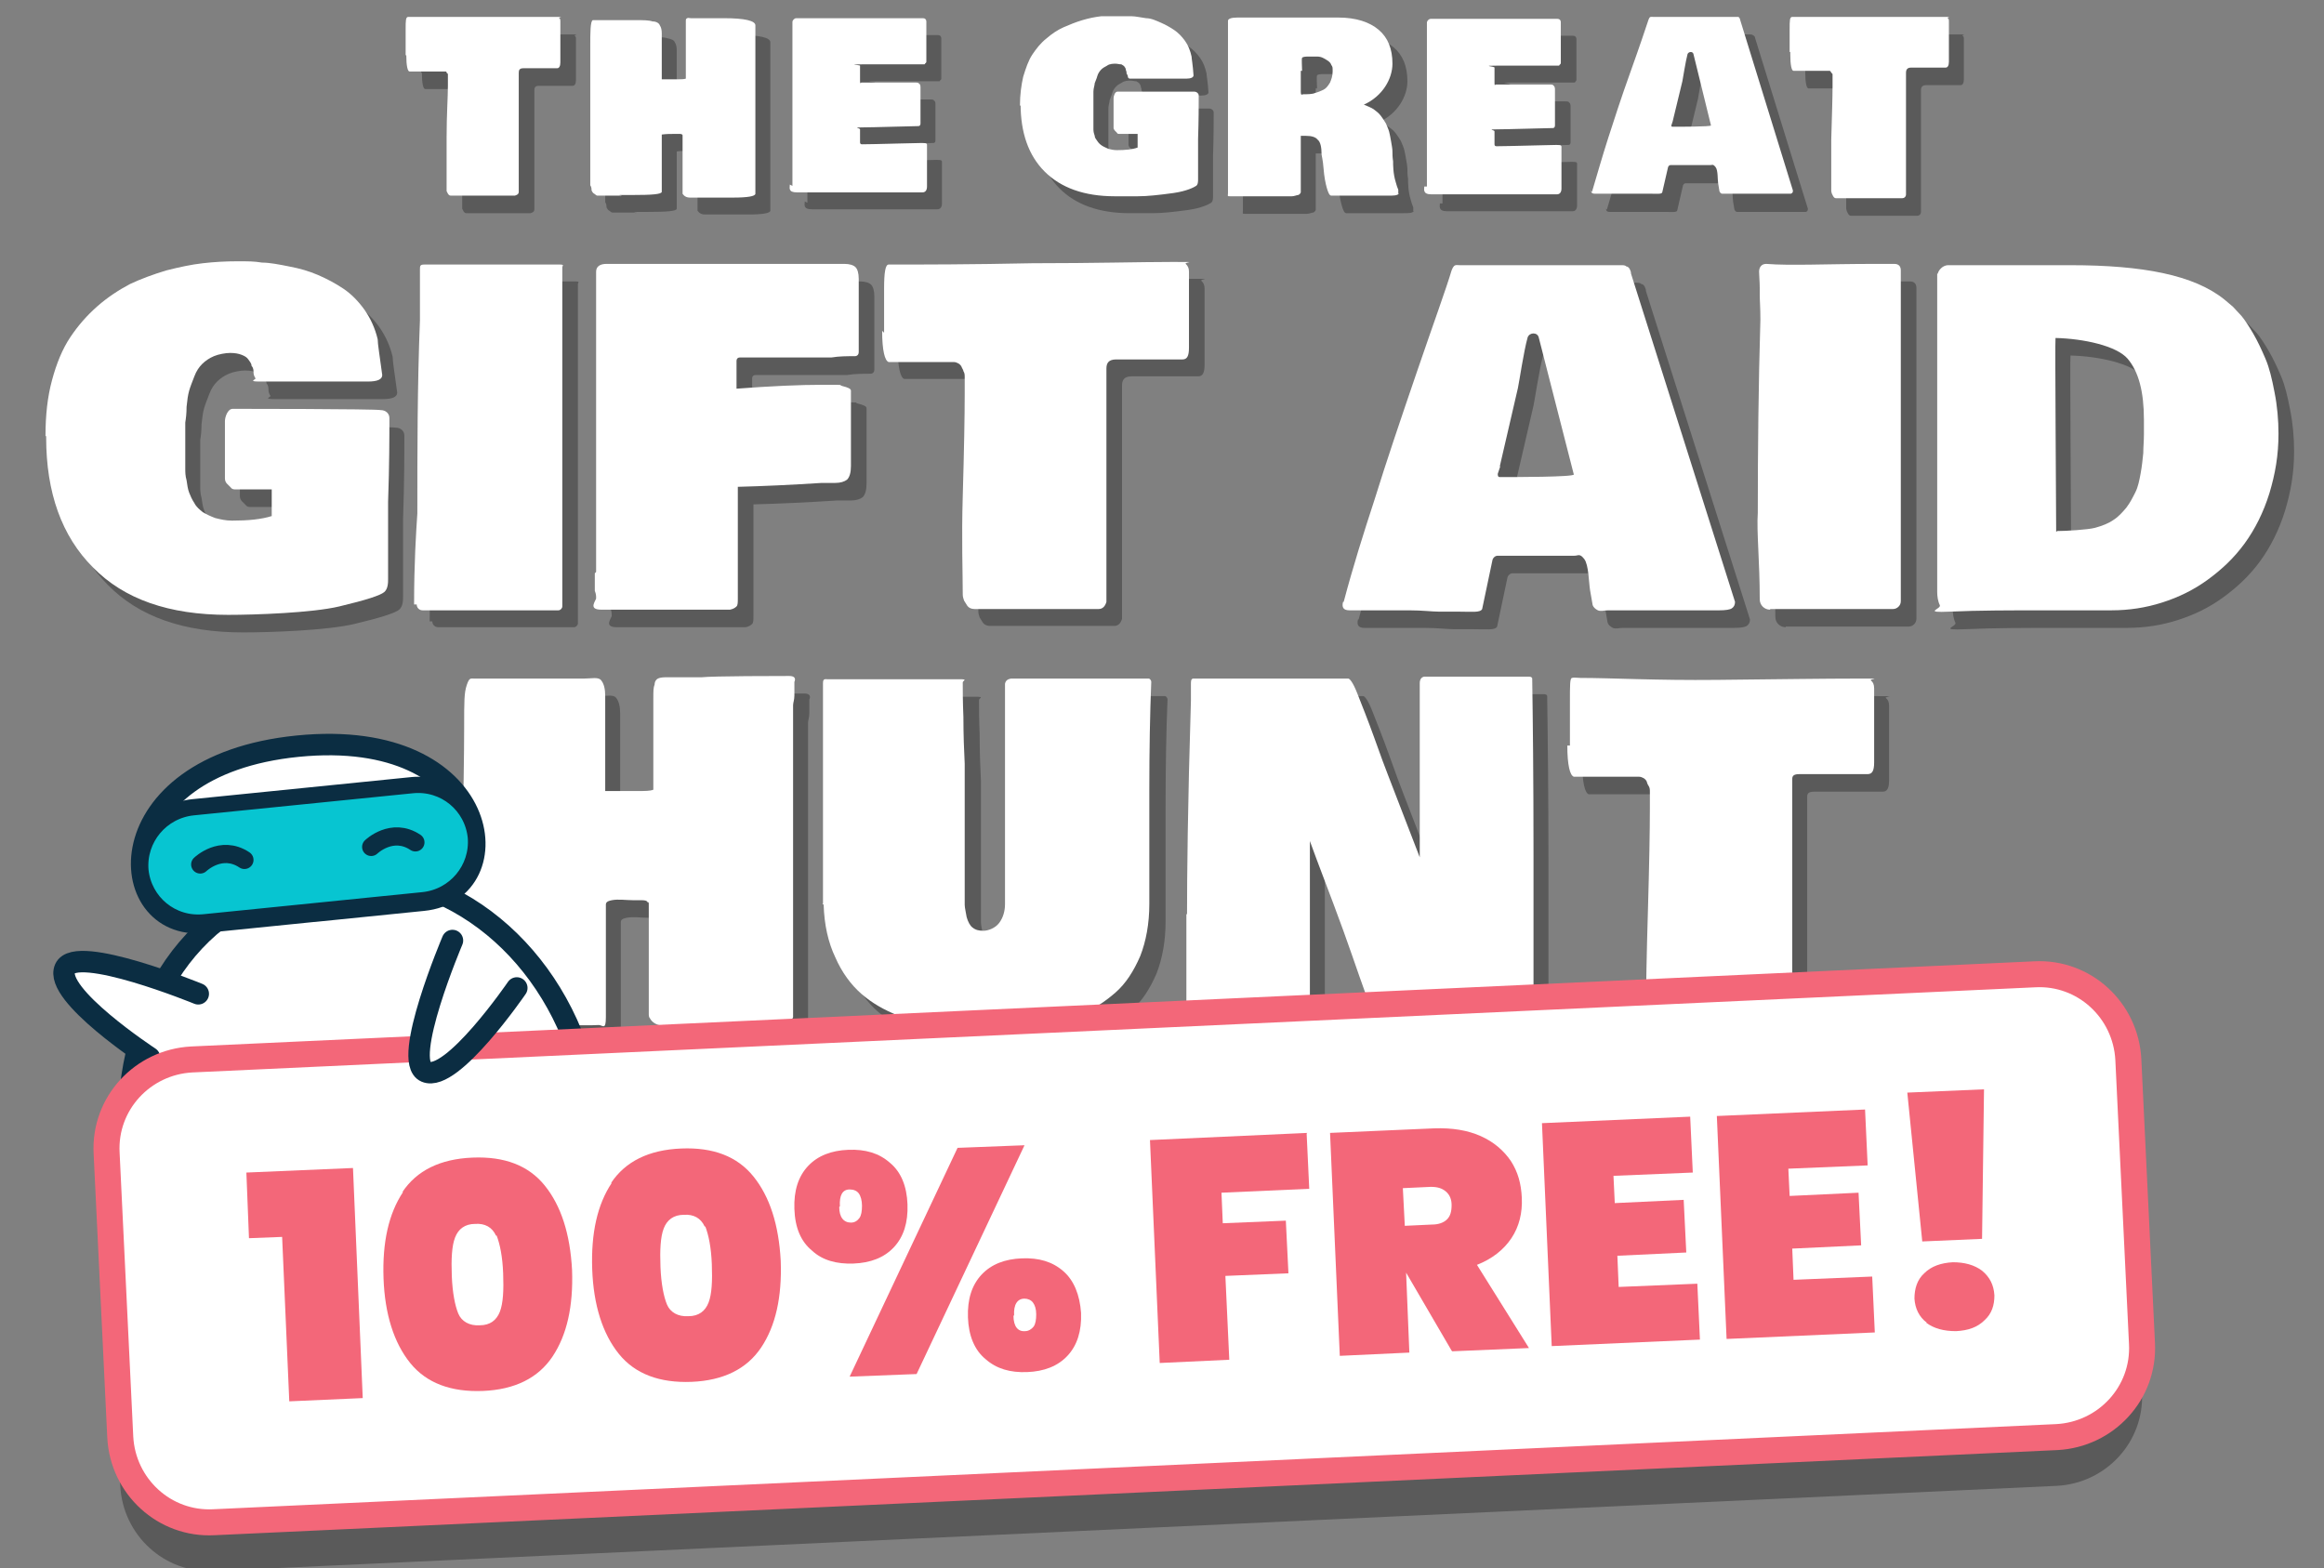 <?xml version="1.0" encoding="UTF-8"?>
<svg id="Layer_1" xmlns="http://www.w3.org/2000/svg" version="1.1" viewBox="0 0 357.5 241.3">
  <rect x="0" y="0" width="357.5" height="241.3" fill="#808080" stroke="none"/>
  <!-- Generator: Adobe Illustrator 29.3.1, SVG Export Plug-In . SVG Version: 2.1.0 Build 151)  -->
  <defs>
    <style>
      .st0 {
        fill: none;
        stroke: #0a2e43;
        stroke-width: 2.8px;
      }

      .st0, .st1, .st2 {
        stroke-linecap: round;
        stroke-linejoin: round;
      }

      .st1 {
        stroke-width: 3.3px;
      }

      .st1, .st3, .st4 {
        fill: #fff;
      }

      .st1, .st2 {
        stroke: #0b2d42;
      }

      .st5 {
        fill: #f36779;
      }

      .st6 {
        opacity: .3;
      }

      .st7 {
        opacity: .3;
      }

      .st8 {
        fill: #0b2d42;
        opacity: 0;
      }

      .st4 {
        stroke: #f36779;
        stroke-miterlimit: 10;
        stroke-width: 4px;
      }

      .st2 {
        fill: #07c5d1;
        stroke-width: 2.5px;
      }
    </style>
  </defs>
  <g class="st6">
    <path d="M217.5,32.5c-.3.3-.8.3-1.7.3h-8.7c-.3,0-.5-.5-.7-1.2s-.4-1.7-.5-3-.3-2-.3-2.1c0-1.2-.2-2-.6-2.3-.3-.4-.9-.6-1.8-.6h-.8v8.7s-.1.3-.4.4c-.2,0-.6.2-1,.2h-9.3c-.7,0-.5,0-.5-.5V5.9c0-.3.5-.5,1.4-.5h15.6c2.7,0,4.8.7,6.2,1.9s2.1,2.9,2.1,5.2-1.5,5-4.4,6.3c.5.2,1,.4,1.5.7.4.3.8.6,1.1,1s.5.7.8,1.2c.2.5.4.9.5,1.3s.2.9.3,1.5.2,1.1.2,1.5,0,.9.1,1.5c0,.6,0,1.9.4,3.2.1.4.3,1,.4,1.2v.6h.1ZM202.4,13.5v3.3c0,.7.2.4.4.4.6,0,1.4,0,1.8-.2.4-.1.9-.3,1.3-.5.4-.2.7-.6,1-1.1.2-.5.4-1,.4-1.7s0-.7-.2-1c-.1-.3-.3-.5-.6-.7s-.5-.3-.7-.4c-.2-.1-.5-.2-.9-.2h-1.5s-.7,0-.8.2,0,1.4,0,2h-.2Z"/>
    <path d="M221.9,31.6V6.1c0-.3.3-.6.6-.6h19.5c.3,0,.5.2.5.5v6.3c0,0,0,.1-.1.2-.1.1-.1.2-.2.2h-9.6c-2.5,0-.3.1-.3.3v2.4c0,.5.1.2.2.2h8.2c.4,0,.6,0,.7.2.1,0,.2.3.2.5v5.6c0,.2-.1.4-.3.4-.6,0-7.2.2-8.7.2s-.3.1-.3.3v2c0,.2.1.3.3.3,1.7,0,8.3-.2,9.2-.2s.8.1.8.6v6.1c0,.5-.2.9-.7.9h-19.3c-1.4,0-1.1-.8-1.1-1.2h.4v.3Z"/>
    <path d="M9.3,69.7c0-3.1.3-5.9,1-8.5s1.6-4.8,2.8-6.6,2.6-3.4,4.2-4.8c1.6-1.4,3.3-2.5,5-3.4,1.7-.8,3.6-1.5,5.6-2.1,2-.5,3.8-.9,5.6-1.1,1.7-.2,3.5-.3,5.3-.3s2.6,0,3.8.2c1.2,0,2.7.3,4.2.6,1.6.3,3,.7,4.4,1.3s2.7,1.3,3.9,2.1,2.3,1.9,3.3,3.3c.9,1.3,1.6,2.8,2,4.5,0,.7.3,2.5.7,5.5,0,.7-.8,1-2.2,1h-16.7c-1.8,0-.5-.3-.6-.5-.2-.3-.3-.6-.3-.9s0-.7-.3-1c0-.4-.3-.7-.5-1s-.5-.5-1-.7-1.1-.3-1.8-.3-1.8.2-2.5.5-1.3.7-1.8,1.2-.9,1.1-1.2,1.9c-.3.8-.6,1.5-.8,2.2-.2.7-.3,1.5-.4,2.5,0,1-.1,1.8-.2,2.4v7.1c0,.5,0,1.1.2,1.8.1.7.2,1.4.4,1.9.2.5.4,1,.8,1.6.3.6.8,1,1.3,1.4.5.3,1.1.6,1.9.9.8.2,1.6.4,2.6.4,2.5,0,4.5-.2,6.1-.7v-4.1h-5.5c-.3,0-.6,0-.8-.3l-.6-.6c-.2-.2-.3-.5-.3-.8v-8.8c0-.6.4-1.9,1.2-1.9,0,0,22.1,0,22.8.2.7,0,1.3.5,1.3,1.2,0,2.9,0,7.2-.2,12.9v11.9c0,.5,0,1.5-.6,2s-2.7,1.2-6.9,2.2-13,1.3-17.1,1.3c-9.1,0-16-2.4-20.8-7.3-4.8-4.8-7.2-11.5-7.2-20v-.2h-.1Z"/>
    <path d="M66.1,95.5c0-6.3.3-10.9.5-13.9,0-9.7,0-19.6.4-29.7v-7.8c0-.6,0-.8.7-.8h20.8c.8,0,.4.2.4.4v52.2c0,.3-.3.6-.6.6h-20.9c-.5,0-.9-.4-.9-.9h-.4Z"/>
    <path d="M94.1,90.7v-46.2c0-.8.6-1.2,1.6-1.2h35c1.4,0,.5,0,.8,0h.8c.8,0,1.4.2,1.7.5s.5.9.5,1.8v11.3c0,.3-.2.6-.6.6-1.2,0-2.4,0-3.6.2h-14.1c-.3,0-.5.2-.5.5v4.3c5.3-.4,9.7-.6,13.4-.6s2.1,0,2.9.2c.8.2,1.3.4,1.3.7v11.6c0,1-.2,1.7-.6,2.1-.4.3-1,.5-1.8.5h-2.1c-4.7.3-9,.5-12.9.6v17.1c0,.7,0,1.1-.2,1.3s-.5.4-1,.5h-19.8c-2.2,0-.7-1.5-.8-1.8,0-.3,0-.6-.2-1.1v-3.1.4l.2-.2Z"/>
    <path d="M138.4,53.8v-6.8c0-2.5.2-3.7.7-3.7h.5c4.8,0,12,0,21.6-.2,9.5,0,16.7-.2,21.4-.2s1.9,0,2.2.3.5.6.5,1.2v11.7c0,1.3-.3,1.8-1,1.8h-10.2c-1.2,0-1.5.6-1.5,1.4v35.9c-.2.7-.6,1.1-1.2,1.1h-7.2c-.9,0,0,0-.1,0h-11.8c-.5,0-.9-.2-1.1-.5l-.5-.8c-.1-.3-.2-.6-.2-.9,0-3.5-.2-8.5,0-15.2.2-7,.3-12.2.3-15.7s0-.4,0-.8v-1.8c0-.3,0-.6-.2-.9,0-.2-.2-.4-.3-.7-.1-.2-.3-.4-.5-.5s-.4-.2-.7-.2h-10c-.6-.2-1-1.8-1-4.8,0,0,.3.3.3.3Z"/>
    <path d="M209,95.3c1.4-5.3,3-10.4,4.8-15.9,1.7-5.5,3.9-12,6.5-19.6s4.4-12.5,5.3-15.5c.4-1,.6-.8,1.3-.8h24.8c.3,0,.6,0,.8.2.2,0,.4.2.5.4s.2.4.2.7l16,50.5c0,.5-.2.8-.5,1s-1,.3-1.9.3h-17.1c-.7,0-1.1.2-1.6,0-.4-.2-.7-.5-.8-.8l-.4-2.3c-.2-1.2-.2-3.9-.9-4.8s-.9-.5-1.5-.5h-11.8c-.4,0-.7.3-.8.6l-1.6,7.6c-.3.6-1.6.4-3.9.4h-2.8c-1,0-2.5-.2-4.5-.2h-9.2c-1,0-1.2-.5-1-1.3h.1,0ZM233.2,74.4l-.4,1.2c0,.2,0,.5.3.5,2.2,0,11.4,0,11.4-.4l-5.4-21.1c-.2-.8-1.4-.8-1.7,0-.6,2.1-1.3,6.9-1.5,7.8l-2.8,12.1h0Z"/>
    <path d="M277.6,10.7v-3.5c0-1.3,0-1.9.4-1.9h22.7c2.5,0,1,0,1.2.2.2.1.2.3.2.6v6.1c0,.6-.2.9-.5.9h-5.3c-.6,0-.8.3-.8.8v18.7c0,.4-.3.6-.6.6h-3.8c-.5,0,0,0,0,0h-6.2c-.3,0-.4,0-.6-.3l-.2-.4s-.1-.3-.1-.4v-7.9c.1-3.6.2-6.4.2-8.2s0-.2,0-.4v-1.4c0-.1,0-.2-.2-.3,0-.1-.1-.2-.2-.3h-5.6c-.3,0-.5-.9-.5-2.5v-.4h-.1Z"/>
    <path d="M247.2,32.2c.8-2.7,1.6-5.5,2.5-8.3s2-6.2,3.4-10.1,2.3-6.6,2.8-8.1c.2-.5.3-.4.7-.4h12.6c.2,0,.3,0,.4.1.1,0,.2.1.3.2,0,0,.1.2.1.3l8.1,26.2c0,.2,0,.4-.3.5h-10.6c-.2,0-.4-.3-.4-.4l-.2-1.2c-.1-.6,0-2-.4-2.5s-.5-.3-.8-.3h-6.1c-.2,0-.3.1-.4.3l-.9,3.9c-.1.3-.8.2-2,.2h-8.4c-.5,0-.6-.3-.5-.6h0v.2ZM259.7,21.4l-.2.6c0,.1,0,.2.2.2,1.1,0,5.9,0,5.9-.2l-2.7-11c-.1-.4-.7-.4-.9,0-.3,1.1-.7,3.7-.8,4.2l-1.5,6.2Z"/>
    <path d="M274.7,96.5c-.9,0-1.6-.7-1.6-1.6,0-5.9-.5-10.4-.3-13.3,0-9.7.1-19.6.4-29.7,0-1.9-.1-2.9-.1-3.9v-1c0-1-.1-1.9-.1-2.5s.3-1.2,1.1-1.2c3.8.3,9.1,0,16.9,0s2.1,0,2.8,0,1,.4,1,1v50.9c0,.7-.6,1.2-1.2,1.2h-18.9,0Z"/>
    <path d="M300.5,44.8c0-.3.6-1.3,1.6-1.3h18.8c11.1,0,19,1.5,23.7,5.3l1.3,1.1c.4.4.8.9,1.3,1.4.5.6,1.1,1.5,1.8,2.7.7,1.2,1.3,2.5,1.9,3.9s1,3.1,1.4,5.2c.4,2,.6,4.2.6,6.3,0,3.4-.5,6.2-1.4,9.2-.9,2.9-2.2,5.5-3.8,7.7-1.6,2.2-3.5,4-5.7,5.6s-4.5,2.7-7,3.5-5.1,1.2-7.8,1.2h-10.1c-5.4,0-10.3,0-14.7.2s-1.3-.4-1.6-1-.4-1.4-.4-2v-49h.1ZM318.7,84.4c1.4,0,4.8-.2,5.9-.5s2.1-.7,2.8-1.2c.8-.5,1.4-1.2,2-1.9.6-.8,1-1.6,1.4-2.4s.6-1.8.8-2.9c.2-1.1.3-2.1.4-3.1,0-1,.1-1.7.1-2.9v-2.2c0-4.3-.8-7.4-2.5-9.4s-6.8-3.1-11.1-3.2c-.1.3.1,26.4.1,29.8h.1Z"/>
    <path d="M82.6,160.4h-5.9c-.6,0-1-.1-1.3-.2-.3-.1-.6-.3-1-.6-.3-.3-.6-.6-.7-1-.2-.4-.3-1-.4-1.6s-.2-1.4-.2-2.3c0-5,0-12.3.3-21,.2-8.7.3-15,.3-19.1s0-5.3.4-6.5.6-1,1.2-1h16.8c1.2,0,2.3-.3,2.7.3.4.5.6,1.3.6,2.4v14.6h5c1.1,0,1.9,0,2.4-.2v-14c0-1.2,0-1.7.2-2.2,0-.5.3-.8.5-.9s.6-.2,1.1-.2h5.6c1.7-.2,12.2-.2,13.5-.2s.8.9.8.9v2.1c0,.7-.2,1.1-.2,1.5v28.8c0,2.4,0,.5,0,.8v18.4c-.2.8-2.4,1.3-6.7,1.3h-13.2c-1.6,0-2.1-1.1-2.1-1.1-.2-.2-.2-.5-.2-.7v-16.1c0-1.6,0-.9-.2-1.1,0-.2-.4-.3-.8-.3h-1.3c-1.2,0-2.4-.2-3.4,0s-.9.5-.9,1v17c0,2.1-.5,1.2-1.1,1.2-1.3.1-3.9,0-7.6,0h-4.2Z"/>
    <path d="M129,141.7c0-11.4.1-19.9.1-25.5v-8.4c0-.7.3-.6.6-.6h20.4c1.4,0,.5.2.5.5,0,1.3,0,2.9.1,5.3,0,2.8.1,5.2.2,7.2v21.7c0,.5.2,1.2.3,1.9.2.7.5,1.3.9,1.6.5.4,1,.5,1.7.5s1.8-.4,2.4-1.2c.6-.8.9-1.8.9-2.9v-33.9c.1-.5.4-.7.9-.8h21.2c.2,0,.4.3.4.5-.2,4.9-.3,10.4-.3,16.8v17.4c0,3-.5,5.7-1.4,8-1,2.3-2.2,4.2-3.8,5.6-1.6,1.4-3.4,2.6-5.6,3.5-2.2.9-4.4,1.5-6.7,1.9-2.3.3-4.7.5-7.3.5s-4.9-.2-7-.5c-2.2-.3-4.4-.9-6.7-1.8-2.3-.9-4.2-2-5.8-3.4s-3-3.3-4-5.6c-1.1-2.3-1.7-5-1.8-8.1l-.2-.2h0Z"/>
    <path d="M184.9,143.4c0-5.8.1-16.7.6-32.9v-2.5c0-.5,0-.8.3-.9h23.9c.2,0,.7.5,1.4,2.3s1.6,4,2.6,6.8,1.7,4.7,2.1,5.7l4.9,12.7v-26.8c0-.6.3-1,.8-1h16c.4,0,.5.2.5.3.1,6.5.2,15.2.2,27.2v24.9c-.2.6-.9.9-2.2.9h-11.5l-10.2-.3c-.3-.1-1-1.6-2-4.4-1.1-3-2.7-7.9-4.9-13.7s-3.4-9-3.6-9.6v26.3c0,1.1-.5,1.6-1.4,1.6h-16.2c-.6,0-1.2-.4-1.4-1v-16,.3h0Z"/>
    <path d="M243.8,117.3v-6.7c0-2.5,0-3.5.3-3.6s.9,0,1.3,0c4.8,0,11.6.4,21.1.3s16.7-.2,21.4-.2,1.9,0,2.2.3c.3.2.5.6.5,1.2v11.4c0,1.3-.3,1.8-1,1.8h-10.5c-1.2,0-1.1.5-1.1,1.1v36.7c-.2.7-.6,1.1-1.2,1.1h-19c-.5,0-1.1-.2-1.4-.6l-.5-.6c-.2-.3-.4-.6-.4-1,0-3.5.1-9.1.3-15.7.2-7,.3-12.2.3-15.7s0-.4,0-.8v-1.8c0-.3,0-.6-.2-.9s-.2-.4-.3-.7c-.1-.2-.3-.4-.5-.5s-.4-.2-.7-.2h-10c-.6-.2-1-1.8-1-4.8h.4Z"/>
    <path d="M159.2,18.9c0-1.6.2-3.1.5-4.4.4-1.3.8-2.5,1.4-3.4.6-.9,1.3-1.8,2.2-2.5.8-.7,1.7-1.3,2.6-1.7.9-.4,1.9-.8,2.9-1.1s2-.5,2.9-.6c.9,0,1.8-.1,2.7-.1h2c.6,0,1.4.2,2.2.3s1.6.4,2.3.7,1.4.7,2,1.1c.6.4,1.2,1,1.7,1.7s.8,1.5,1,2.4c0,.3.2,1.3.3,2.9,0,.3-.4.5-1.1.5h-8.7c-.1,0-.3-.1-.3-.3s-.1-.3-.2-.5c0-.2,0-.3-.1-.5,0-.2-.1-.4-.2-.5,0-.1-.3-.3-.5-.4-.3,0-.6-.1-.9-.1s-.9,0-1.3.3c-.4.2-.7.4-.9.6s-.5.6-.6,1-.3.8-.4,1.1c0,.3-.2.8-.2,1.3v5.8c0,.4.1.7.2,1,0,.3.2.5.4.8s.4.5.7.7.6.3,1,.5c.4.1.8.2,1.3.2,1.3,0,2.4-.1,3.2-.4v-2.1h-2.8c-.2,0-.3,0-.4-.2l-.3-.3c-.1-.1-.2-.3-.2-.4v-4.6c0-.3.2-1,.6-1h11.8c.4,0,.7.3.7.6,0,1.5,0,3.8-.1,6.7v6.2c0,.3,0,.8-.3,1s-1.4.8-3.5,1.1c-2.2.3-4,.5-5.5.5h-3.5c-4.7,0-8.3-1.3-10.8-3.8s-3.7-6-3.7-10.4v.3h0Z"/>
    <path d="M124.2,31.4V6c0-.3.3-.6.6-.6h19.5c.3,0,.5.2.5.5v6.2c0,0,0,.1-.1.2-.1,0-.1.2-.2.2h-9.6c-2.5,0-.3.1-.3.2v2.4c0,.5.1.2.2.2h8.2c.4,0,.6,0,.7.2.1,0,.2.2.2.5v5.6c0,.2-.1.4-.3.4-.6,0-7.2.2-8.7.2s-.3.1-.3.3v2c0,.2.1.3.3.3,1.7,0,8.3-.2,9.2-.2s.8.1.8.6v6.1c0,.5-.2.9-.7.9h-19.3c-1.4,0-1.1-.7-1.1-1.2l.4.2v.2Z"/>
    <path d="M97.9,32.7h-3.7c-.2,0-.3-.2-.5-.3s-.3-.3-.4-.5c0-.2,0-.5-.2-.8V9.7c0-2,0-3.9.4-4h6.6c1.2,0,2,0,2.6.2.6.1,1,.3,1.1.6.2.3.3.7.3,1.2v7.1h2.5c.5,0,.9,0,1.2-.1V6c0-.3,0-.4.2-.5s.3,0,.6,0h2.7c.9,0,1.7-.1,2.4-.1,3.2,0,4.8.4,4.8,1.1v16.2c0,1.2,0,.2,0,.4v9.3c0,.4-1.2.6-3.4.6h-6.7c-.8,0-1.1-.6-1.1-.6v-8.4c0-.8,0-.5,0-.6s-.2-.2-.4-.2h-.6c-.8,0-1.5,0-2.2.1v8.8c0,.4-1.6.5-4.4.5h-2.1l.2.2h0Z"/>
    <path d="M64.8,11.1v-3.9c0-1.3,0-1.9.4-1.9s.2,0,.2,0h21.9c2.4,0,1,0,1.1.2.2.1.2.3.2.6v6.2c0,.6-.2.9-.5.9h-5.2c-.6,0-.7.3-.7.7v18.3c0,.4-.3.5-.6.6h-3.6c-.4,0,0,0,0,0h-6.1c-.3,0-.4,0-.6-.3l-.2-.4v-8.2c0-3.6.2-6.2.2-8s0-.2,0-.4v-1.3c0-.1,0-.2-.2-.3,0-.1,0-.2-.2-.2h-5.5c-.3,0-.5-.9-.5-2.5h-.1Z"/>
  </g>
  <g>
    <path class="st3" d="M215.2,29.8c-.3.3-.8.3-1.7.3h-8.7c-.3,0-.5-.5-.7-1.2s-.4-1.7-.5-3-.3-2-.3-2.1c0-1.2-.2-2-.6-2.3-.3-.4-.9-.6-1.8-.6h-.8v8.7s-.1.3-.4.4c-.2,0-.6.2-1,.2h-9.3c-.7,0-.5,0-.5-.5V3.2c0-.3.5-.5,1.4-.5h15.6c2.7,0,4.8.7,6.2,1.9s2.1,2.9,2.1,5.2-1.5,5-4.4,6.3c.5.2,1,.4,1.5.7.4.3.8.6,1.1,1s.5.7.8,1.2c.2.5.4.9.5,1.3s.2.9.3,1.5.2,1.1.2,1.5,0,.9.1,1.5c0,.6,0,1.9.4,3.2.1.4.3,1,.4,1.2v.6h.1ZM200.1,10.8v3.3c0,.7.2.4.4.4.6,0,1.4,0,1.8-.2.4-.1.9-.3,1.3-.5.4-.2.7-.6,1-1.1.2-.5.4-1,.4-1.7s0-.7-.2-1c-.1-.3-.3-.5-.6-.7s-.5-.3-.7-.4c-.2-.1-.5-.2-.9-.2h-1.5s-.7,0-.8.2,0,1.4,0,2h-.2Z"/>
    <path class="st3" d="M219.5,29V3.5c0-.3.3-.6.6-.6h19.5c.3,0,.5.2.5.5v6.3c0,0,0,.1-.1.2-.1,0-.1.2-.2.2h-9.6c-2.5,0-.3.1-.3.3v2.4c0,.5.1.2.2.2h8.2c.4,0,.6,0,.7.2.1,0,.2.3.2.5v5.6c0,.2-.1.4-.3.4-.6,0-7.2.2-8.7.2s-.3.1-.3.3v2c0,.2.1.3.3.3,1.7,0,8.3-.2,9.2-.2s.8.1.8.6v6.1c0,.5-.2.9-.7.9h-19.3c-1.4,0-1.1-.8-1.1-1.2h.4v.3Z"/>
    <path class="st3" d="M7,67c0-3.1.3-5.9,1-8.5s1.6-4.8,2.8-6.6,2.6-3.4,4.2-4.8c1.6-1.4,3.3-2.5,5-3.4,1.7-.8,3.6-1.5,5.6-2.1,2-.5,3.8-.9,5.6-1.1,1.7-.2,3.5-.3,5.3-.3s2.6,0,3.8.2c1.2,0,2.7.3,4.2.6,1.6.3,3,.7,4.4,1.3s2.7,1.3,3.9,2.1,2.3,1.9,3.3,3.3c.9,1.3,1.6,2.8,2,4.5,0,.7.3,2.5.7,5.5,0,.7-.8,1-2.2,1h-16.7c-1.8,0-.5-.3-.6-.5-.2-.3-.3-.6-.3-.9s0-.7-.3-1c0-.4-.3-.7-.5-1s-.5-.5-1-.7-1.1-.3-1.8-.3-1.8.2-2.5.5-1.3.7-1.8,1.2-.9,1.1-1.2,1.9-.6,1.5-.8,2.2c-.2.7-.3,1.5-.4,2.5,0,1-.1,1.8-.2,2.4v7.1c0,.5,0,1.1.2,1.8.1.7.2,1.4.4,1.9.2.5.4,1,.8,1.6.3.6.8,1,1.3,1.4.5.3,1.1.6,1.9.9.8.2,1.6.4,2.6.4,2.5,0,4.5-.2,6.1-.7v-4.1h-5.5c-.3,0-.6,0-.8-.3l-.6-.6c-.2-.2-.3-.5-.3-.8v-8.8c0-.6.4-1.9,1.2-1.9,0,0,22.1,0,22.8.2.7,0,1.3.5,1.3,1.2,0,2.9,0,7.2-.2,12.9v11.9c0,.5,0,1.5-.6,2s-2.7,1.2-6.9,2.2-13,1.3-17.1,1.3c-9.1,0-16-2.4-20.8-7.3-4.8-4.8-7.2-11.5-7.2-20v-.2h-.1Z"/>
    <path class="st3" d="M63.7,92.9c0-6.3.3-10.9.5-13.9,0-9.7,0-19.6.4-29.7v-7.8c0-.6,0-.8.7-.8h20.8c.8,0,.4.2.4.4v52.2c0,.3-.3.6-.6.6h-20.9c-.5,0-.9-.4-.9-.9h-.4Z"/>
    <path class="st3" d="M91.7,88v-46.2c0-.8.6-1.2,1.6-1.2h35c1.4,0,.5,0,.8,0h.8c.8,0,1.4.2,1.7.5s.5.9.5,1.8v11.3c0,.3-.2.6-.6.6-1.2,0-2.4,0-3.6.2h-14.1c-.3,0-.5.2-.5.5v4.3c5.3-.4,9.7-.6,13.4-.6s2.1,0,2.9.2,1.3.4,1.3.7v11.6c0,1-.2,1.7-.6,2.1-.4.3-1,.5-1.8.5h-2.1c-4.7.3-9,.5-12.9.6v17.1c0,.7,0,1.1-.2,1.3s-.5.4-1,.5h-19.8c-2.2,0-.7-1.5-.8-1.8,0-.3,0-.6-.2-1.1v-3.1.4l.2-.2Z"/>
    <path class="st3" d="M136,51.2v-6.8c0-2.5.2-3.7.7-3.7h.5c4.8,0,12,0,21.6-.2,9.5,0,16.7-.2,21.4-.2s1.9,0,2.2.3.5.6.5,1.2v11.7c0,1.3-.3,1.8-1,1.8h-10.2c-1.2,0-1.5.6-1.5,1.4v35.9c-.2.7-.6,1.1-1.2,1.1h-7.2c-.9,0,0,0-.1,0h-11.8c-.5,0-.9-.2-1.1-.5l-.5-.8c-.1-.3-.2-.6-.2-.9,0-3.5-.2-8.5,0-15.2.2-7,.3-12.2.3-15.7s0-.4,0-.8v-1.8c0-.3,0-.6-.2-.9,0-.2-.2-.4-.3-.7-.1-.2-.3-.4-.5-.5s-.4-.2-.7-.2h-10c-.6-.2-1-1.8-1-4.8,0,0,.3.3.3.3Z"/>
    <path class="st3" d="M206.7,92.6c1.4-5.3,3-10.4,4.8-15.9,1.7-5.5,3.9-12,6.5-19.6s4.4-12.5,5.3-15.5c.4-1,.6-.8,1.3-.8h24.8c.3,0,.6,0,.8.2.2,0,.4.2.5.4s.2.4.2.7l16,50.5c0,.5-.2.8-.5,1s-1,.3-1.9.3h-17.1c-.7,0-1.1.2-1.6,0-.4-.2-.7-.5-.8-.8l-.4-2.3c-.2-1.2-.2-3.9-.9-4.8s-.9-.5-1.5-.5h-11.8c-.4,0-.7.3-.8.6l-1.6,7.6c-.3.6-1.6.4-3.9.4h-2.8c-1,0-2.5-.2-4.5-.2h-9.2c-1,0-1.2-.5-1-1.3h0ZM230.8,71.7l-.4,1.2c0,.2,0,.5.3.5,2.2,0,11.4,0,11.4-.4l-5.4-21.1c-.2-.8-1.4-.8-1.7,0-.6,2.1-1.3,6.9-1.5,7.8l-2.8,12.1h0Z"/>
    <path class="st3" d="M275.3,8v-3.5c0-1.3,0-1.9.4-1.9h22.7c2.5,0,1,0,1.2.2.2,0,.2.3.2.6v6.1c0,.6-.2.9-.5.9h-5.3c-.6,0-.8.3-.8.8v18.7c0,.4-.3.6-.6.6h-3.8c-.5,0,0,0,0,0h-6.2c-.3,0-.4,0-.6-.3l-.2-.4s-.1-.3-.1-.4v-7.9c.1-3.6.2-6.4.2-8.2s0-.2,0-.4v-1.4c0-.1,0-.2-.2-.3,0-.1-.1-.2-.2-.3h-5.6c-.3,0-.5-.9-.5-2.5v-.4h-.1Z"/>
    <path class="st3" d="M244.9,29.5c.8-2.7,1.6-5.5,2.5-8.3s2-6.2,3.4-10.1,2.3-6.6,2.8-8.1c.2-.5.3-.4.7-.4h13c.1,0,.2,0,.3.2,0,0,.1.2.1.3l8.1,26.2c0,.2,0,.4-.3.5h-10.6c-.2,0-.4-.3-.4-.4l-.2-1.2c-.1-.6,0-2-.4-2.5s-.5-.3-.8-.3h-6.1c-.2,0-.3.1-.4.3l-.9,3.9c-.1.3-.8.2-2,.2h-8.4c-.5,0-.6-.3-.5-.6h0v.3ZM257.3,18.7l-.2.6c0,.1,0,.2.2.2,1.1,0,5.9,0,5.9-.2l-2.7-11c-.1-.4-.7-.4-.9,0-.3,1.1-.7,3.7-.8,4.2l-1.5,6.2Z"/>
    <path class="st3" d="M272.3,93.8c-.9,0-1.6-.7-1.6-1.6,0-5.9-.5-10.4-.3-13.3,0-9.7.1-19.6.4-29.7,0-1.9-.1-2.9-.1-3.9v-1c0-1-.1-1.9-.1-2.5s.3-1.2,1.1-1.2c3.8.3,9.1,0,16.9,0s2.1,0,2.8,0,1,.4,1,1v50.9c0,.7-.6,1.2-1.2,1.2h-18.9,0Z"/>
    <path class="st3" d="M298.1,42.1c0-.3.6-1.3,1.6-1.3h18.8c11.1,0,19,1.5,23.7,5.3l1.3,1.1c.4.4.8.9,1.3,1.4.5.6,1.1,1.5,1.8,2.7.7,1.2,1.3,2.5,1.9,3.9s1,3.1,1.4,5.2c.4,2,.6,4.2.6,6.3,0,3.4-.5,6.2-1.4,9.2-.9,2.9-2.2,5.5-3.8,7.7-1.6,2.2-3.5,4-5.7,5.6s-4.5,2.7-7,3.5-5.1,1.2-7.8,1.2h-10.1c-5.4,0-10.3,0-14.7.2s-1.3-.4-1.6-1-.4-1.4-.4-2v-49h.1ZM316.4,81.7c1.4,0,4.8-.2,5.9-.5s2.1-.7,2.8-1.2c.8-.5,1.4-1.2,2-1.9.6-.8,1-1.6,1.4-2.4s.6-1.8.8-2.9c.2-1.1.3-2.1.4-3.1,0-1,.1-1.7.1-2.9v-2.2c0-4.3-.8-7.4-2.5-9.4s-6.8-3.1-11.1-3.2c-.1.3.1,26.4.1,29.8h.1Z"/>
    <path class="st3" d="M80.3,157.7h-5.9c-.6,0-1-.1-1.3-.2-.3-.1-.6-.3-1-.6-.3-.3-.6-.6-.7-1-.2-.4-.3-1-.4-1.6s-.2-1.4-.2-2.3c0-5,0-12.3.3-21,.2-8.7.3-15,.3-19.1s0-5.3.4-6.5.6-1,1.2-1h16.8c1.2,0,2.3-.3,2.7.3.4.5.6,1.3.6,2.4v14.6h5c1.1,0,1.9,0,2.4-.2v-14c0-1.2,0-1.7.2-2.2,0-.5.3-.8.5-.9s.6-.2,1.1-.2h5.6c1.7-.2,12.2-.2,13.5-.2s.8.9.8.9v2.1c0,.7-.2,1.1-.2,1.5v28.8c0,2.4,0,.5,0,.8v18.4c-.2.8-2.4,1.3-6.7,1.3h-13.2c-1.6,0-2.1-1.1-2.1-1.1-.2-.2-.2-.5-.2-.7v-16.1c0-1.6,0-.9-.2-1.1,0-.2-.4-.3-.8-.3h-1.3c-1.2,0-2.4-.2-3.4,0s-.9.5-.9,1v17c0,2.1-.5,1.2-1.1,1.2-1.3.1-3.9,0-7.6,0h-4.2Z"/>
    <path class="st3" d="M126.6,139v-33.9c0-.7.3-.6.6-.6h20.4c1.4,0,.5.2.5.5,0,1.3,0,2.9.1,5.3,0,2.8.1,5.2.2,7.2v21.7c0,.5.2,1.2.3,1.9.2.7.5,1.3.9,1.6.5.4,1,.5,1.7.5s1.8-.4,2.4-1.2c.6-.8.9-1.8.9-2.9v-33.9c.1-.5.4-.7.9-.8h21.2c.2,0,.4.3.4.5-.2,4.9-.3,10.4-.3,16.8v17.4c0,3-.5,5.7-1.4,8-1,2.3-2.2,4.2-3.8,5.6-1.6,1.4-3.4,2.6-5.6,3.5-2.2.9-4.4,1.5-6.7,1.9-2.3.3-4.7.5-7.3.5s-4.9-.2-7-.5c-2.2-.3-4.4-.9-6.7-1.8-2.3-.9-4.2-2-5.8-3.4s-3-3.3-4-5.6c-1.1-2.3-1.7-5-1.8-8.1l-.2-.2h.1Z"/>
    <path class="st3" d="M182.6,140.7c0-5.8.1-16.7.6-32.9v-2.5c0-.5,0-.8.3-.9h23.9c.2,0,.7.5,1.4,2.3s1.6,4,2.6,6.8,1.7,4.7,2.1,5.7l4.9,12.7v-26.8c0-.6.3-1,.8-1h16c.4,0,.5.2.5.3.1,6.5.2,15.2.2,27.2v24.9c-.2.6-.9.9-2.2.9h-11.5l-10.2-.3c-.3-.1-1-1.6-2-4.4-1.1-3-2.7-7.9-4.9-13.7s-3.4-9-3.6-9.6v26.3c0,1.1-.5,1.6-1.4,1.6h-16.2c-.6,0-1.2-.4-1.4-1v-16,.3h0Z"/>
    <path class="st3" d="M241.5,114.6v-6.7c0-2.5,0-3.5.3-3.6s.9,0,1.3,0c4.8,0,11.6.4,21.1.3s16.7-.2,21.4-.2,1.9,0,2.2.3c.3.2.5.6.5,1.2v11.4c0,1.3-.3,1.8-1,1.8h-10.5c-1.2,0-1.1.5-1.1,1.1v36.7c-.2.7-.6,1.1-1.2,1.1h-19c-.5,0-1.1-.2-1.4-.6l-.5-.6c-.2-.3-.4-.6-.4-1,0-3.5.1-9.1.3-15.7.2-7,.3-12.2.3-15.7s0-.4,0-.8v-1.8c0-.3,0-.6-.2-.9s-.2-.4-.3-.7c-.1-.2-.3-.4-.5-.5s-.4-.2-.7-.2h-10c-.6-.2-1-1.8-1-4.8h.4,0Z"/>
    <path class="st3" d="M156.9,16.2c0-1.6.2-3.1.5-4.4.4-1.3.8-2.5,1.4-3.4.6-.9,1.3-1.8,2.2-2.5.8-.7,1.7-1.3,2.6-1.7.9-.4,1.9-.8,2.9-1.1,1-.3,2-.5,2.9-.6h4.7c.6,0,1.4.2,2.2.3.8,0,1.6.4,2.3.7.7.3,1.4.7,2,1.1.6.4,1.2,1,1.7,1.7s.8,1.5,1,2.4c0,.3.2,1.3.3,2.9,0,.3-.4.5-1.1.5h-8.7c-.1,0-.3-.1-.3-.3s-.1-.3-.2-.5c0-.2,0-.3-.1-.5,0-.2-.1-.4-.2-.5,0-.1-.3-.3-.5-.4-.3,0-.6-.1-.9-.1s-.9,0-1.3.3c-.4.2-.7.4-.9.6s-.5.6-.6,1-.3.8-.4,1.1c0,.3-.2.8-.2,1.3v5.8c0,.4.1.7.2,1,0,.3.2.5.4.8s.4.5.7.7.6.3,1,.5c.4.1.8.2,1.3.2,1.3,0,2.4-.1,3.2-.4v-2.1h-2.8c-.2,0-.3,0-.4-.2l-.3-.3c-.1-.1-.2-.3-.2-.4v-4.6c0-.3.2-1,.6-1h11.8c.4,0,.7.3.7.6,0,1.5,0,3.8-.1,6.7v6.2c0,.3,0,.8-.3,1s-1.4.8-3.5,1.1c-2.2.3-4,.5-5.5.5h-3.5c-4.7,0-8.3-1.3-10.8-3.8s-3.7-6-3.7-10.4v.3h0Z"/>
    <path class="st3" d="M121.9,28.8V3.4c0-.3.3-.6.6-.6h19.5c.3,0,.5.2.5.5v6.2c0,0,0,.1-.1.2-.1,0-.1.2-.2.2h-9.6c-2.5,0-.3.1-.3.2v2.4c0,.5.1.2.2.2h8.2c.4,0,.6,0,.7.2.1,0,.2.2.2.5v5.6c0,.2-.1.4-.3.4-.6,0-7.2.2-8.7.2s-.3.1-.3.3v2c0,.2.1.3.3.3,1.7,0,8.3-.2,9.2-.2s.8.1.8.6v6.1c0,.5-.2.9-.7.9h-19.3c-1.4,0-1.1-.7-1.1-1.2l.4.2v.2Z"/>
    <path class="st3" d="M95.6,30.1h-3.7c-.2,0-.3-.2-.5-.3s-.3-.3-.4-.5c0-.2,0-.5-.2-.8V7.1c0-2,0-3.9.4-4h6.6c1.2,0,2,0,2.6.2.6,0,1,.3,1.1.6.2.3.3.7.3,1.2v7.1h2.5c.5,0,.9,0,1.2-.1V3.3c0-.3,0-.4.2-.5s.3,0,.6,0h5.1c3.2,0,4.8.4,4.8,1.1v16.2c0,1.2,0,.2,0,.4v9.3c0,.4-1.2.6-3.4.6h-6.7c-.8,0-1.1-.6-1.1-.6v-8.4c0-.8,0-.5,0-.6s-.2-.2-.4-.2h-.6c-.8,0-1.5,0-2.2.1v8.8c0,.4-1.6.5-4.4.5h-2.1l.2.2h0Z"/>
    <path class="st3" d="M62.4,8.4v-3.9c0-1.3,0-1.9.4-1.9s.2,0,.2,0h21.9c2.4,0,1,0,1.1.2.2,0,.2.3.2.6v6.2c0,.6-.2.9-.5.9h-5.2c-.6,0-.7.3-.7.7v18.3c0,.4-.3.5-.6.6h-3.6c-.4,0,0,0,0,0h-6.1c-.3,0-.4,0-.6-.3l-.2-.4v-8.2c0-3.6.2-6.2.2-8s0-.2,0-.4v-1.3c0-.1,0-.2-.2-.3,0-.1,0-.2-.2-.2h-5.5c-.3,0-.5-.9-.5-2.5h-.1Z"/>
  </g>
  <g>
    <ellipse class="st8" cx="61.8" cy="199.3" rx="35.1" ry="5.9" transform="translate(-46.6 21) rotate(-14.1)"/>
    <path class="st1" d="M20,178c1.7,17.9,12.6,28.6,41.8,21.3,31.3-7.8,33.4-20.3,26.8-38.5-6.6-18.1-23.8-29.9-42.8-25.2s-27.6,23.2-25.8,42.4Z"/>
    <path class="st1" d="M30.5,152.9s-18.8-7.7-20.5-3.9c-1.8,4,13,13.7,13,13.7"/>
    <path class="st1" d="M48.3,140.2l16.8-1.7c13.9-1.4,10.8-26.7-19.3-23.7-30,3-28.3,28.5-14.4,27.1l16.8-1.7Z"/>
    <path class="st2" d="M31.4,141.9c-5,.5-9.3-3.1-9.8-8-.4-4.9,3.2-9.2,8.1-9.7l33.7-3.4c5-.5,9.3,3.1,9.8,8,.4,4.9-3.2,9.2-8.1,9.7l-33.7,3.4Z"/>
    <path class="st0" d="M30.8,133s3.2-3.1,6.8-.7"/>
    <path class="st0" d="M57.1,130.3s3.2-3.1,6.8-.7"/>
  </g>
  <g>
    <path class="st7" d="M316.4,228.6l-283.5,13.1c-7.6.4-14-5.5-14.4-13.1l-2.1-43.7c-.4-7.6,5.5-14,13.1-14.4l283.5-13.1c7.6-.4,14,5.5,14.4,13.1l2.1,43.7c.4,7.6-5.5,14-13.1,14.4Z"/>
    <path class="st4" d="M316.4,221.1l-283.5,13.1c-7.6.4-14-5.5-14.4-13.1l-2.1-43.7c-.4-7.6,5.5-14,13.1-14.4l283.5-13.1c7.6-.4,14,5.5,14.4,13.1l2.1,43.7c.4,7.6-5.5,14-13.1,14.4Z"/>
    <g>
      <path class="st5" d="M38.3,190.5l-.4-10.1,16.4-.7,1.5,35.4-11.3.5-1.1-25.3-5.1.2Z"/>
      <path class="st5" d="M61.9,183.4c2.2-3.3,5.8-5.1,10.8-5.3,4.9-.2,8.6,1.2,11.1,4.3,2.5,3.1,3.9,7.4,4.2,13,.2,5.6-.8,10-3,13.3-2.2,3.3-5.8,5.1-10.7,5.3-4.9.2-8.7-1.2-11.2-4.3-2.5-3.1-3.9-7.5-4.1-13-.2-5.6.8-10,3-13.3ZM76.3,190.1c-.6-1.3-1.7-1.9-3.2-1.8-1.6,0-2.6.8-3.1,2.1-.5,1.3-.6,3.3-.5,5.9.1,2.6.5,4.6,1,5.8s1.7,1.9,3.3,1.8c1.6,0,2.6-.8,3.1-2.1.5-1.3.6-3.3.5-5.9-.1-2.6-.5-4.5-1-5.8Z"/>
      <path class="st5" d="M94,182c2.2-3.3,5.8-5.1,10.8-5.3,4.9-.2,8.6,1.2,11.1,4.3,2.5,3.1,3.9,7.4,4.2,13,.2,5.6-.8,10-3,13.3-2.2,3.3-5.8,5.1-10.7,5.3-4.9.2-8.7-1.2-11.2-4.3-2.5-3.1-3.9-7.5-4.1-13-.2-5.6.8-10,3-13.3ZM108.4,188.7c-.6-1.3-1.7-1.9-3.2-1.8-1.6,0-2.6.8-3.1,2.1-.5,1.3-.6,3.3-.5,5.9.1,2.6.5,4.6,1,5.8s1.7,1.9,3.3,1.8c1.6,0,2.6-.8,3.1-2.1.5-1.3.6-3.3.5-5.9-.1-2.6-.5-4.5-1-5.8Z"/>
      <path class="st5" d="M124.3,179.4c1.5-1.6,3.6-2.4,6.2-2.5,2.6-.1,4.7.5,6.4,2,1.7,1.4,2.6,3.6,2.7,6.4.1,2.8-.6,5-2.1,6.6-1.5,1.6-3.6,2.4-6.2,2.5-2.6.1-4.8-.5-6.4-2-1.7-1.4-2.6-3.5-2.7-6.4-.1-2.8.6-5,2.1-6.6ZM129.1,185.7c0,1.6.7,2.4,1.8,2.4.6,0,1-.3,1.3-.7.3-.4.4-1.1.4-1.9,0-.8-.2-1.5-.5-1.9-.3-.4-.8-.6-1.4-.6-1.1,0-1.6.9-1.5,2.6ZM157.6,176.2l-16.6,35.2-10.3.4,16.6-35.2,10.3-.4ZM151,196.1c1.5-1.6,3.6-2.4,6.2-2.5,2.6-.1,4.7.5,6.4,2,1.6,1.4,2.5,3.6,2.7,6.4.1,2.8-.6,5-2.1,6.6-1.5,1.6-3.6,2.4-6.2,2.5-2.6.1-4.7-.5-6.4-2-1.7-1.4-2.6-3.6-2.7-6.4-.1-2.8.6-5,2.1-6.6ZM155.9,202.4c0,1.7.7,2.5,1.8,2.4.5,0,1-.3,1.3-.7.3-.4.4-1.1.4-1.9,0-.8-.2-1.4-.5-1.8-.3-.4-.8-.6-1.3-.6-1.1,0-1.7.9-1.6,2.6Z"/>
      <path class="st5" d="M201,174.4l.4,8.5-13.5.6.2,4.7,9.7-.4.4,8.1-9.7.4.6,12.9-10.7.5-1.5-34.3,24.2-1.1Z"/>
      <path class="st5" d="M223.3,207.8l-7-12h0s.5,12.3.5,12.3l-10.7.5-1.5-34.3,16-.7c2.8-.1,5.2.3,7.2,1.2s3.5,2.2,4.6,3.8c1.1,1.7,1.6,3.5,1.7,5.7.1,2.3-.4,4.4-1.6,6.2-1.2,1.8-3,3.2-5.3,4.1l8,12.8-11.8.5ZM216,188.6l4.3-.2c1,0,1.8-.3,2.3-.8.5-.5.7-1.2.7-2.2,0-.9-.3-1.6-.9-2.1-.6-.5-1.3-.7-2.3-.7l-4.3.2.3,5.8Z"/>
      <path class="st5" d="M248.2,180.9l.2,4.2,10.6-.5.4,8.1-10.6.5.2,4.8,12.1-.5.4,8.6-22.8,1-1.5-34.3,22.8-1,.4,8.6-12.1.5Z"/>
      <path class="st5" d="M275.1,179.8l.2,4.2,10.6-.5.4,8.1-10.6.5.2,4.8,12.1-.5.4,8.6-22.8,1-1.5-34.3,22.8-1,.4,8.6-12.1.5Z"/>
      <path class="st5" d="M305.2,167.6l-.3,23-9.2.4-2.3-22.9,11.7-.5ZM296.4,203.5c-1.2-.9-1.8-2.2-1.9-3.7,0-1.5.4-2.9,1.5-3.9,1.1-1.1,2.6-1.6,4.4-1.7,1.8,0,3.3.4,4.5,1.3,1.2,1,1.8,2.2,1.9,3.8,0,1.5-.4,2.8-1.5,3.8-1.1,1.1-2.5,1.6-4.4,1.7-1.9,0-3.4-.4-4.6-1.3Z"/>
    </g>
  </g>
  <path class="st1" d="M69.6,144.7s-7.9,18.6-4.1,20.2c4,1.7,14-12.9,14-12.9"/>
</svg>